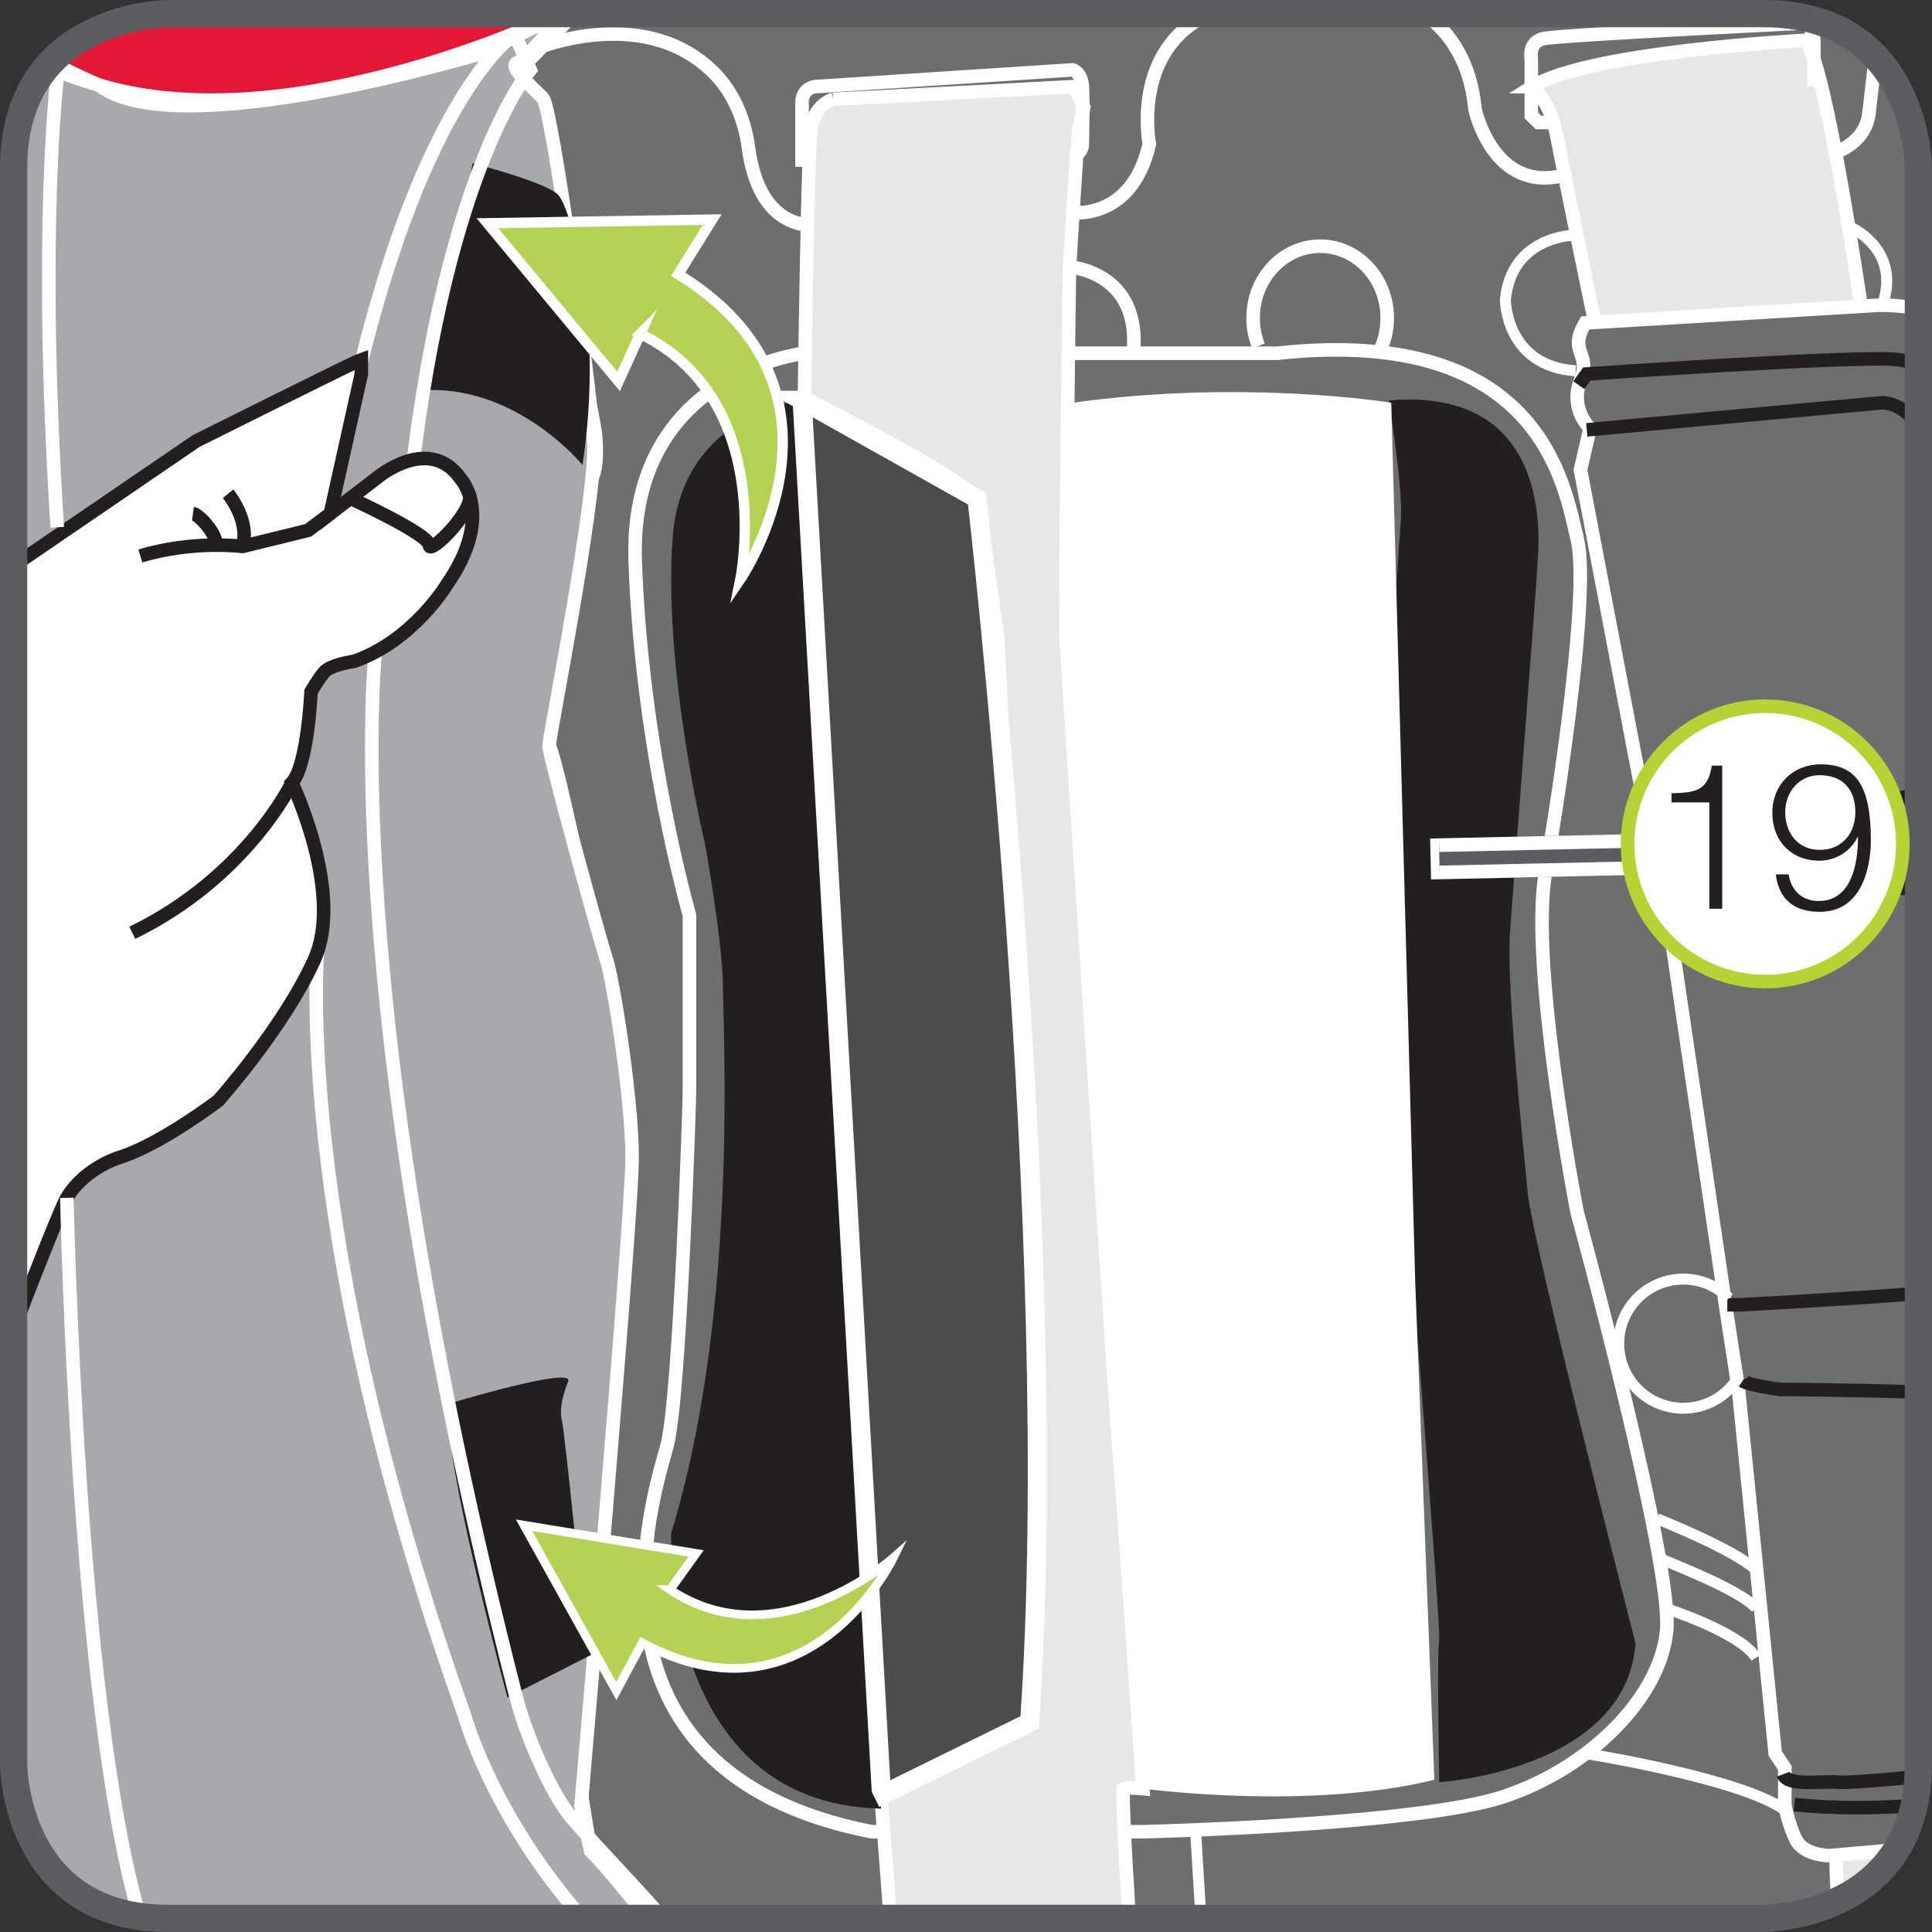 <?xml version="1.0" encoding="UTF-8"?>
<!DOCTYPE svg PUBLIC "-//W3C//DTD SVG 1.1//EN" "http://www.w3.org/Graphics/SVG/1.1/DTD/svg11.dtd">
<!-- Creator: CorelDRAW 2017 -->
<svg xmlns="http://www.w3.org/2000/svg" xml:space="preserve" width="25mm" height="25mm" version="1.1" style="shape-rendering:geometricPrecision; text-rendering:geometricPrecision; image-rendering:optimizeQuality; fill-rule:evenodd; clip-rule:evenodd"
viewBox="0 0 283.75 283.75"
 xmlns:xlink="http://www.w3.org/1999/xlink">
 <rect x="0" y="0" width="283.75" height="283.75" fill="#333333" stroke="none"/>
 <defs>
  <style type="text/css">
   <![CDATA[
    .str5 {stroke:white;stroke-width:1.52;stroke-miterlimit:10}
    .str6 {stroke:white;stroke-width:1.28;stroke-miterlimit:10}
    .str4 {stroke:white;stroke-width:1.61;stroke-miterlimit:10}
    .str10 {stroke:white;stroke-width:6.01;stroke-miterlimit:4}
    .str2 {stroke:white;stroke-width:2.81;stroke-miterlimit:10}
    .str7 {stroke:#5C5D60;stroke-width:4;stroke-miterlimit:4}
    .str3 {stroke:#231F20;stroke-width:1.99;stroke-miterlimit:4}
    .str1 {stroke:white;stroke-width:1.99;stroke-miterlimit:10}
    .str0 {stroke:white;stroke-width:1.99;stroke-miterlimit:4}
    .str11 {stroke:#B5D334;stroke-width:2;stroke-miterlimit:2.613}
    .str8 {stroke:#5C5D60;stroke-width:6.01;stroke-linejoin:bevel;stroke-miterlimit:4}
    .str9 {stroke:white;stroke-width:2;stroke-linejoin:bevel;stroke-miterlimit:4}
    .fil2 {fill:none;fill-rule:nonzero}
    .fil6 {fill:#231F20;fill-rule:nonzero}
    .fil7 {fill:#4C4C4E;fill-rule:nonzero}
    .fil1 {fill:#6D6E70;fill-rule:nonzero}
    .fil3 {fill:#A7A9AC;fill-rule:nonzero}
    .fil8 {fill:#B5D154;fill-rule:nonzero}
    .fil4 {fill:#E31836;fill-rule:nonzero}
    .fil5 {fill:#E6E7E8;fill-rule:nonzero}
    .fil0 {fill:white;fill-rule:nonzero}
    .fil9 {fill:#231F20;fill-rule:nonzero}
   ]]>
  </style>
 </defs>
 <g id="Слой_x0020_1">
  <path class="fil0" d="M24.7 2c0,0 -22.7,0 -22.7,22.7l0 234.35c0,0 0,22.7 22.7,22.7l234.35 0c0,0 22.7,0 22.7,-22.7l0 -234.35c0,0 0,-22.7 -22.7,-22.7l-234.35 0z"/>
  <path class="fil1" d="M76.05 10.54l8.31 -8.53 174.69 0c22.7,0 22.7,22.7 22.7,22.7l0 234.34c0,22.71 -22.7,22.71 -22.7,22.71l-164.57 0 -7.75 -9.92 -1.28 -7.94 7.09 -99.92c0,0 -10.49,-52.76 -11.9,-54.41 -1.41,-1.64 6.33,-39.42 6.33,-39.42 0,0 0.94,-1.62 0.48,-6.31 -0.47,-4.69 -11.38,-53.3 -11.38,-53.3z"/>
  <path class="fil2 str0" d="M76.05 10.54l8.31 -8.53m10.12 279.75l-7.75 -9.92 -1.28 -7.94 7.09 -99.92c0,0 -10.49,-52.76 -11.9,-54.41 -1.41,-1.64 6.33,-39.42 6.33,-39.42 0,0 0.94,-1.62 0.48,-6.31 -0.47,-4.69 -11.38,-53.3 -11.38,-53.3"/>
  <path class="fil3" d="M95.14 281.75c-3.54,-4.45 -6.59,-8.11 -8.4,-9.92l-1.41 -6.57c0,0 7.51,-86.29 7.51,-95.2 0,-8.91 -2.81,-26.26 -3.76,-29.07 -0.94,-2.81 -8.44,-30.02 -8.44,-31.42 0,-1.41 7.03,-36.58 6.57,-44.55 -0.47,-7.98 -6.1,-49.25 -7.5,-50.65 -1.41,-1.41 -5.16,-4.69 -3.75,-5.16 1.23,-0.41 5.68,-5.84 6.79,-7.2l-0.37 0 -11.58 5.79c0,0 -45.02,13.6 -56.28,4.69 0,0 -3.02,-0.79 -7.62,-2.67 -2.85,3.34 -4.88,8.1 -4.88,14.89l0 234.34c0,0 0,22.71 22.7,22.71l70.43 0z"/>
  <path class="fil2 str0" d="M95.14 281.75c-3.54,-4.45 -6.59,-8.11 -8.4,-9.92l-1.41 -6.57c0,0 7.51,-86.29 7.51,-95.2 0,-8.91 -2.81,-26.26 -3.76,-29.07 -0.94,-2.81 -8.44,-30.02 -8.44,-31.42 0,-1.41 7.03,-36.58 6.57,-44.55 -0.47,-7.98 -6.1,-49.25 -7.5,-50.65 -1.41,-1.41 -5.16,-4.69 -3.75,-5.16 1.23,-0.41 5.68,-5.84 6.79,-7.2m-0.37 0l-11.58 5.79c0,0 -45.02,13.6 -56.28,4.69 0,0 -3.02,-0.79 -7.62,-2.67"/>
  <path class="fil4" d="M82.33 2c-5.21,2.44 -41.14,18.51 -67.83,10.48 0,0 -3.14,-1.28 -7,-3.35 6.72,-7.12 17.2,-7.13 17.2,-7.13l57.63 0z"/>
  <path class="fil2 str0" d="M82.33 2c-5.21,2.44 -41.14,18.51 -67.83,10.48 0,0 -3.14,-1.28 -7,-3.35"/>
  <path class="fil5" d="M225.08 12.72c0,0 2.58,2.11 3.52,7.03 0.94,4.92 5.63,27.67 5.63,27.67l1.41 0c0,0 35.88,-2.35 37.75,-2.11 0,0 -5.16,-35.64 -8.21,-39.39 0,0 -31.89,1.64 -40.1,6.8z"/>
  <path class="fil2 str1" d="M225.08 12.72c0,0 2.58,2.11 3.52,7.03 0.94,4.92 5.63,27.67 5.63,27.67l1.41 0c0,0 35.88,-2.35 37.75,-2.11 0,0 -5.16,-35.64 -8.21,-39.39 0,0 -31.89,1.64 -40.1,6.8z"/>
  <path class="fil5" d="M269.87 271.36c-0.2,-0.15 -0.31,3.2 0.07,7.78 3.16,-1.5 6.37,-3.85 8.64,-7.55 -4.59,0.25 -8.08,0.26 -8.71,-0.22z"/>
  <path class="fil2 str1" d="M269.87 271.36c-0.2,-0.15 -0.31,3.2 0.07,7.78m8.64 -7.55c-4.59,0.25 -8.08,0.26 -8.71,-0.22"/>
  <path class="fil1" d="M268.69 272.53c0,0 -3.75,0 -4.92,-2.34 -1.17,-2.35 -1.64,-5.16 -1.64,-5.16l0 -5.39 -1.41 -2.11 -5.39 -53.46 -1.88 -12.19 -8.44 -57.22 0 -2.58 -1.64 -9.62 1.17 0 -2.81 -3.05 -9.61 -50.41 1.41 -6.1c0,0 -3.05,-2.81 -1.41,-7.03 1.64,-4.22 -1.88,-3.98 0.7,-8.44l42.68 -2.58c0,0 2.6,-0.21 6.25,0.52l0 213.68c0,5.37 -1.27,9.47 -3.21,12.6l-9.84 0.88z"/>
  <path class="fil2 str0" d="M268.69 272.53c0,0 -3.75,0 -4.92,-2.34 -1.17,-2.35 -1.64,-5.16 -1.64,-5.16l0 -5.39 -1.41 -2.11 -5.39 -53.46 -1.88 -12.19 -8.44 -57.22 0 -2.58 -1.64 -9.62 1.17 0 -2.81 -3.05 -9.61 -50.41 1.41 -6.1c0,0 -3.05,-2.81 -1.41,-7.03 1.64,-4.22 -1.88,-3.98 0.7,-8.44l42.68 -2.58c0,0 2.6,-0.21 6.25,0.52m-3.21 226.29l-9.84 0.88"/>
  <path class="fil1" d="M118.15 51.88c0,0 -25.79,2.82 -24.86,30.48 0.94,27.67 7.97,52.06 7.97,52.06l0 25.86c0,1.81 -1.41,44.96 -3.28,51.99 -1.87,7.04 -15.48,47.84 30.02,56.75l39.86 0c0,0 40.33,-0.94 53,-5.16 12.66,-4.22 22.98,-14.54 23.92,-24.39 0.94,-9.85 -13.15,-61.44 -13.15,-61.44 0,0 -7.02,-36.11 -4.67,-49.71 2.34,-13.6 6.53,-41.74 4.67,-49.24 -1.85,-7.51 -5.14,-31.42 -44.07,-27.2l-69.41 0z"/>
  <path class="fil2 str0" d="M118.15 51.88c0,0 -25.79,2.82 -24.86,30.48 0.94,27.67 7.97,52.06 7.97,52.06l0 25.86c0,1.81 -1.41,44.96 -3.28,51.99 -1.87,7.04 -15.48,47.84 30.02,56.75l39.86 0c0,0 40.33,-0.94 53,-5.16 12.66,-4.22 22.98,-14.54 23.92,-24.39 0.94,-9.85 -13.15,-61.44 -13.15,-61.44 0,0 -7.02,-36.11 -4.67,-49.71 2.34,-13.6 6.53,-41.74 4.67,-49.24 -1.85,-7.51 -5.14,-31.42 -44.07,-27.2l-69.41 0z"/>
  <path class="fil5" d="M122.37 14.59c0,0 -2.81,0.7 -3.28,4.46 -0.47,3.75 -0.94,39.4 -0.94,39.4 0,0 24.15,12.19 25.09,14.77 0.94,2.58 3.28,20.4 3.28,20.4 0,0 7.04,132.48 4.45,159.46l-21.57 10.78 1.36 17.9 35.08 0c-0.63,-10.13 -1.1,-18.97 -0.8,-19.07 0.7,-0.23 2.81,0 2.81,0 0,0 -3.05,-45.02 -3.52,-49.95 -0.46,-4.92 -7.5,-115.13 -7.74,-118.65 -0.23,-3.52 0.47,-54.4 0.47,-54.4 0,0 1.17,-19.93 1.41,-20.87 0.23,-0.94 0.7,-3.05 0.7,-3.05l-1.41 -3.05 -35.41 1.87z"/>
  <path class="fil2 str1" d="M122.37 14.59c0,0 -2.81,0.7 -3.28,4.46 -0.47,3.75 -0.94,39.4 -0.94,39.4 0,0 24.15,12.19 25.09,14.77 0.94,2.58 3.28,20.4 3.28,20.4 0,0 7.04,132.48 4.45,159.46l-21.57 10.78 1.36 17.9m35.08 0c-0.63,-10.13 -1.1,-18.97 -0.8,-19.07 0.7,-0.23 2.81,0 2.81,0 0,0 -3.05,-45.02 -3.52,-49.95 -0.46,-4.92 -7.5,-115.13 -7.74,-118.65 -0.23,-3.52 0.47,-54.4 0.47,-54.4 0,0 1.17,-19.93 1.41,-20.87 0.23,-0.94 0.7,-3.05 0.7,-3.05l-1.41 -3.05 -35.41 1.87"/>
  <path class="fil6" d="M117.8 58.8c0,0 -17.59,1.76 -19,20.05 -1.41,18.29 4.22,42.91 4.57,44.32 0.35,1.41 2.81,15.83 2.81,21.81 0,5.98 2.36,47.84 -7.61,80.2 0,0 -1.53,39.74 30.83,40.45l-11.61 -206.82z"/>
  <path class="fil7" d="M117.8 58.8l25.68 14.42c0,0 12.66,109.04 7.74,179.74l-21.45 10.55 -0.35 -0.7 -11.61 -204.01z"/>
  <path class="fil2 str2" d="M117.8 58.8l25.68 14.42c0,0 12.66,109.04 7.74,179.74l-21.45 10.55 -0.35 -0.7 -11.61 -204.01z"/>
  <path class="fil6" d="M203.98 58.8c0,0 2.11,13.01 1.76,17.59 -0.35,4.57 -3.87,53.11 -1.76,72.46 2.11,19.35 7.74,91.1 7.39,92.16 -0.35,1.06 0.01,20.75 0.01,20.75 0,0 27.42,-1.76 28.83,-20.4 0,0 -15.12,-58.74 -15.83,-66.13 -0.7,-7.39 -3.13,-30.25 -2.62,-37.99 0.51,-7.74 4.03,-52.76 4.03,-54.17 0,-1.41 3.52,-26.38 -21.81,-24.27z"/>
  <path class="fil0" d="M204.32 59.15c0,0 -21.46,-3.52 -46.78,0l-0.83 36.59 11.15 166.95c0,0 24.15,3.28 42.8,-1.29l-2.81 -73.16 -3.52 -129.09z"/>
  <path class="fil2 str3" d="M233.05 63.13l43.38 -3.98c0,0 2.94,-0.11 5.31,3.35m0 53.78c-0.6,0.34 -1.27,0.61 -2.03,0.79 -7.04,1.64 -35.64,5.63 -35.64,5.63"/>
  <path class="fil2 str3" d="M245.25 132.78l3.52 0c0,0 27.29,-2.32 32.98,-2.4m0 59.58c-11.43,0.91 -26.19,1.67 -26.19,1.67l-1.87 0"/>
  <path class="fil2 str3" d="M255.8 202.65c0.24,0.7 5.63,1.41 5.63,1.41 0,0 10.03,0.06 20.32,0.39m-0.06 56.48c-5.87,0.59 -10.6,0.91 -11.59,0.82 -2.58,-0.24 -7.5,0.7 -8.21,-1.17"/>
  <path class="fil2 str3" d="M231.88 56.57l1.17 -1.64c0,0 40.33,-2.81 45.73,-2.11 0.86,0.11 1.87,0.34 2.97,0.72m-0.63 211.63c-5.64,0.42 -11.65,0.48 -17.58,-0.13"/>
  <path class="fil6" d="M63.04 57.27l5.95 -30.48 0.41 -2.81c0,0 10.99,2.81 12.63,4.69 1.64,1.88 6.8,17.82 3.52,39.63 0,0 -9.15,-11.26 -22.51,-11.02z"/>
  <path class="fil6" d="M65.86 208.51l0 -2.34c0,0 18.51,-5.6 17.59,-3.29 -0.47,1.18 -1.41,3.76 -0.94,5.63 0.47,1.88 3.28,30.25 3.28,30.25l1.17 4.22 -12.43 6.33c0,0 -8.21,-30.25 -8.68,-40.8z"/>
  <path class="fil2 str1" d="M77.88 7.44c0,0 16.22,-7.17 26.77,3.06 3.06,2.97 4.73,7.06 5.29,11.28 0.53,4.04 2.27,10.01 7.87,11.16"/>
  <path class="fil2 str1" d="M117.8 24.5l0 -8.97c0,0 -0.35,-2.46 1.93,-2.81l37.81 -2.46c0,0 1.23,0.35 1.41,2.29 0.17,1.93 0,8.62 0,8.62 0,0 0.17,1.23 -1.59,1.93"/>
  <path class="fil2 str1" d="M157.02 31.18c0,0 9.14,1.58 11.78,-10.03 0,0 -2.74,-13.86 8.87,-19.16m31.42 0c2.88,1.95 6.79,6.03 7.54,14.05 0,0 2.64,12.49 13.19,9.67"/>
  <path class="fil2 str1" d="M228.42 17.99l-2.46 0 -1.06 -1.05 0 -8.27c0,0 -0.53,-2.46 1.76,-2.99 2.29,-0.53 38.16,-2.29 38.16,-2.29 0,0 1.58,0.18 1.58,2.99l0 6.33"/>
  <path class="fil2 str1" d="M269.05 22.56c0,0 4.92,-1.23 5.45,-5.98 0.25,-2.22 0.57,-4.98 0.84,-7.29 0.04,-0.31 0.08,-0.62 0.13,-0.93"/>
  <path class="fil2 str1" d="M48.81 73.49c10.2,-58.03 26.78,-68.49 26.78,-68.49l2.29 5.26c0,0 -12.13,14.07 -17.41,59.44"/>
  <path class="fil2 str1" d="M55.19 95.02c0,0 -6.08,50.29 20.68,154.46 1.26,4.91 4.92,13.81 8.22,17.66 3.85,4.49 8.89,9.59 13.26,14.61"/>
  <path class="fil2 str1" d="M46.75 137.94c0,0 -4.57,40.8 21.46,113.96 0,0 3.96,14.64 17.34,29.85"/>
  <path class="fil0" d="M2 83.08l26.81 -18.31c0,0 23.21,-11.61 24.26,-11.96l0 2.11 -4.56 20.51 7.02 -5.38c0,0 7.62,-6.33 12.19,0.35 0,0 4.92,5.39 -2.11,15.48 0,0 -4.92,8.21 -13.6,11.25 0,0 -3.52,0.47 -4.45,1.65 -0.94,1.17 -1.88,2.81 -1.88,2.81 0,0 -0.47,10.79 -2.81,13.37 0,0 7.74,16.18 3.28,26.03 -4.45,9.85 -14.07,20.64 -14.07,20.64 0,0 -7.97,6.1 -14.07,8.21 0,0 -5.39,1.41 -8.2,6.09 -0.7,1.16 -3.69,8.61 -7.82,19.32l0 -112.16z"/>
  <path class="fil2 str3" d="M2 83.08l26.81 -18.31c0,0 23.21,-11.61 24.26,-11.96l0 2.11 -4.56 20.51 7.02 -5.38c0,0 7.62,-6.33 12.19,0.35 0,0 4.92,5.39 -2.11,15.48 0,0 -4.92,8.21 -13.6,11.25 0,0 -3.52,0.47 -4.45,1.65 -0.94,1.17 -1.88,2.81 -1.88,2.81 0,0 -0.47,10.79 -2.81,13.37 0,0 7.74,16.18 3.28,26.03 -4.45,9.85 -14.07,20.64 -14.07,20.64 0,0 -7.97,6.1 -14.07,8.21 0,0 -5.39,1.41 -8.2,6.09 -0.7,1.16 -3.69,8.61 -7.82,19.32"/>
  <path class="fil2 str3" d="M48.52 75.43l-3.29 2.47 -9.61 2.35c0,0 -7.27,-0.94 -15.01,1.41"/>
  <path class="fil2 str3" d="M28.34 75.43c0.94,0.13 3.76,3.28 3.29,4.64"/>
  <path class="fil2 str3" d="M33.5 72.51c0,0 3.28,3.99 2.11,7.74"/>
  <path class="fil2 str3" d="M51.46 73.18c0,0 11.59,5.3 11.59,6.89 0,1.59 6.96,-5.45 5.83,-7.56"/>
  <path class="fil2 str3" d="M42.88 114.95c0,0 -6.57,13.84 -23.45,22.05"/>
  <path class="fil2 str1" d="M8.41 11.31c0,0 -2.81,22.51 0,66.13"/>
  <path class="fil2 str1" d="M9.82 175.92c0,0 1.48,74.17 10.68,105.54"/>
  <path class="fil2 str1" d="M184.82 50.82c-0.5,-1.26 -0.78,-2.65 -0.78,-4.11 0,-5.83 4.41,-10.55 9.85,-10.55 5.44,0 9.85,4.72 9.85,10.55 0,1.86 -0.45,3.61 -1.24,5.13"/>
  <path class="fil2 str1" d="M157.07 39.21c0,0 10.55,0.63 9.38,12.63"/>
  <path class="fil2 str4" d="M255.42 202.1c-1.64,2.83 -4.7,4.73 -8.2,4.73 -5.24,0 -9.48,-4.25 -9.48,-9.49 0,-5.23 4.24,-9.48 9.48,-9.48 2.62,0 4.98,1.06 6.7,2.78"/>
  <path class="fil2 str4" d="M231.41 34.53c0,0 -9.38,-0.04 -10.32,9.48 0,0 0,9.75 10.32,10.45"/>
  <path class="fil2 str4" d="M270.8 32.89c0,0 9.14,3.24 5.4,12.65"/>
  <line class="fil2 str4" x1="176.38" y1="281.75" x2="175.6" y2= "269.01" />
  <path class="fil2 str4" d="M232.58 257.53c0.7,0 24.62,3.98 30.01,8.67"/>
  <path class="fil2 str4" d="M243.37 228.68c0.7,0.47 12.19,4.69 14.54,7.51"/>
  <path class="fil2 str4" d="M244.54 236.19c0,0 11.02,3.52 13.37,7.27"/>
  <path class="fil2 str4" d="M243.37 223.06c0,0 11.25,4.45 14.54,7.5"/>
  <path class="fil8" d="M94.03 49.03c20.08,9.76 14.71,36.04 14.71,36.04 0,0 18.87,-27.65 -9.14,-44.79l5 -8.03 -33.01 0.54 19.26 23.23 3.19 -7z"/>
  <path class="fil2 str5" d="M94.03 49.03c20.08,9.76 14.71,36.04 14.71,36.04 0,0 18.87,-27.65 -9.14,-44.79l5 -8.03 -33.01 0.54 19.26 23.23 3.19 -7z"/>
  <path class="fil8" d="M98.41 233.47c15.68,10.51 32.78,-4.66 32.78,-4.66 0,0 -12.4,25.62 -36.87,12.47l-3.8 7.09 -13.55 -24.36 25.26 4.14 -3.81 5.32z"/>
  <path class="fil2 str6" d="M98.41 233.47c15.68,10.51 32.78,-4.66 32.78,-4.66 0,0 -12.4,25.62 -36.87,12.47l-3.8 7.09 -13.55 -24.36 25.26 4.14 -3.81 5.32z"/>
  <path class="fil2 str7" d="M24.7 2c0,0 -22.7,0 -22.7,22.7l0 234.35c0,0 0,22.7 22.7,22.7l234.35 0c0,0 22.7,0 22.7,-22.7l0 -234.35c0,0 0,-22.7 -22.7,-22.7l-234.35 0z"/>
  <line class="fil2 str8" x1="211.4" y1="126.13" x2="275.98" y2= "124.72" />
  <line class="fil2 str9" x1="211.36" y1="124.13" x2="275.93" y2= "122.72" />
  <line class="fil2 str9" x1="211.44" y1="128.13" x2="276.02" y2= "126.72" />
  <line class="fil2 str10" x1="211.4" y1="126.13" x2="210.11" y2= "126.16" />
  <path class="fil0" d="M279.47 123.94c0,11.17 -9.04,20.22 -20.21,20.22 -11.17,0 -20.22,-9.06 -20.22,-20.22 0,-11.16 9.06,-20.22 20.22,-20.22 11.17,0 20.21,9.07 20.21,20.22z"/>
  <path class="fil2 str11" d="M279.47 123.94c0,11.17 -9.04,20.22 -20.21,20.22 -11.17,0 -20.22,-9.06 -20.22,-20.22 0,-11.16 9.06,-20.22 20.22,-20.22 11.17,0 20.21,9.07 20.21,20.22z"/>
  <path class="fil9" d="M251.05 133.47l1.89 0 0 -21.02 -1.53 0c-0.57,3.84 -2.61,3.96 -5.92,4.05l0 1.35 5.56 0 0 15.61zm9.76 -5.05c0.45,3.69 2.73,5.5 6.45,5.5 6.88,0 7.51,-7.98 7.51,-10.48 0,-8.2 -2.25,-11.18 -7.35,-11.18 -4.17,0 -7.12,3.04 -7.12,7.12 0,4.09 2.73,7.03 6.94,7.03 2.4,0 4.6,-1.41 5.58,-3.48l0.06 0c0,3.81 -0.87,9.4 -5.8,9.4 -2.43,0 -4.05,-1.59 -4.38,-3.91l-1.89 0zm6.45 -3.6c-3.21,0 -5.07,-2.49 -5.07,-5.56 0,-2.91 2.04,-5.41 5.05,-5.41 3.69,0 5.25,2.41 5.25,5.41 0,3.1 -1.92,5.56 -5.23,5.56z"/>
 </g>
</svg>
